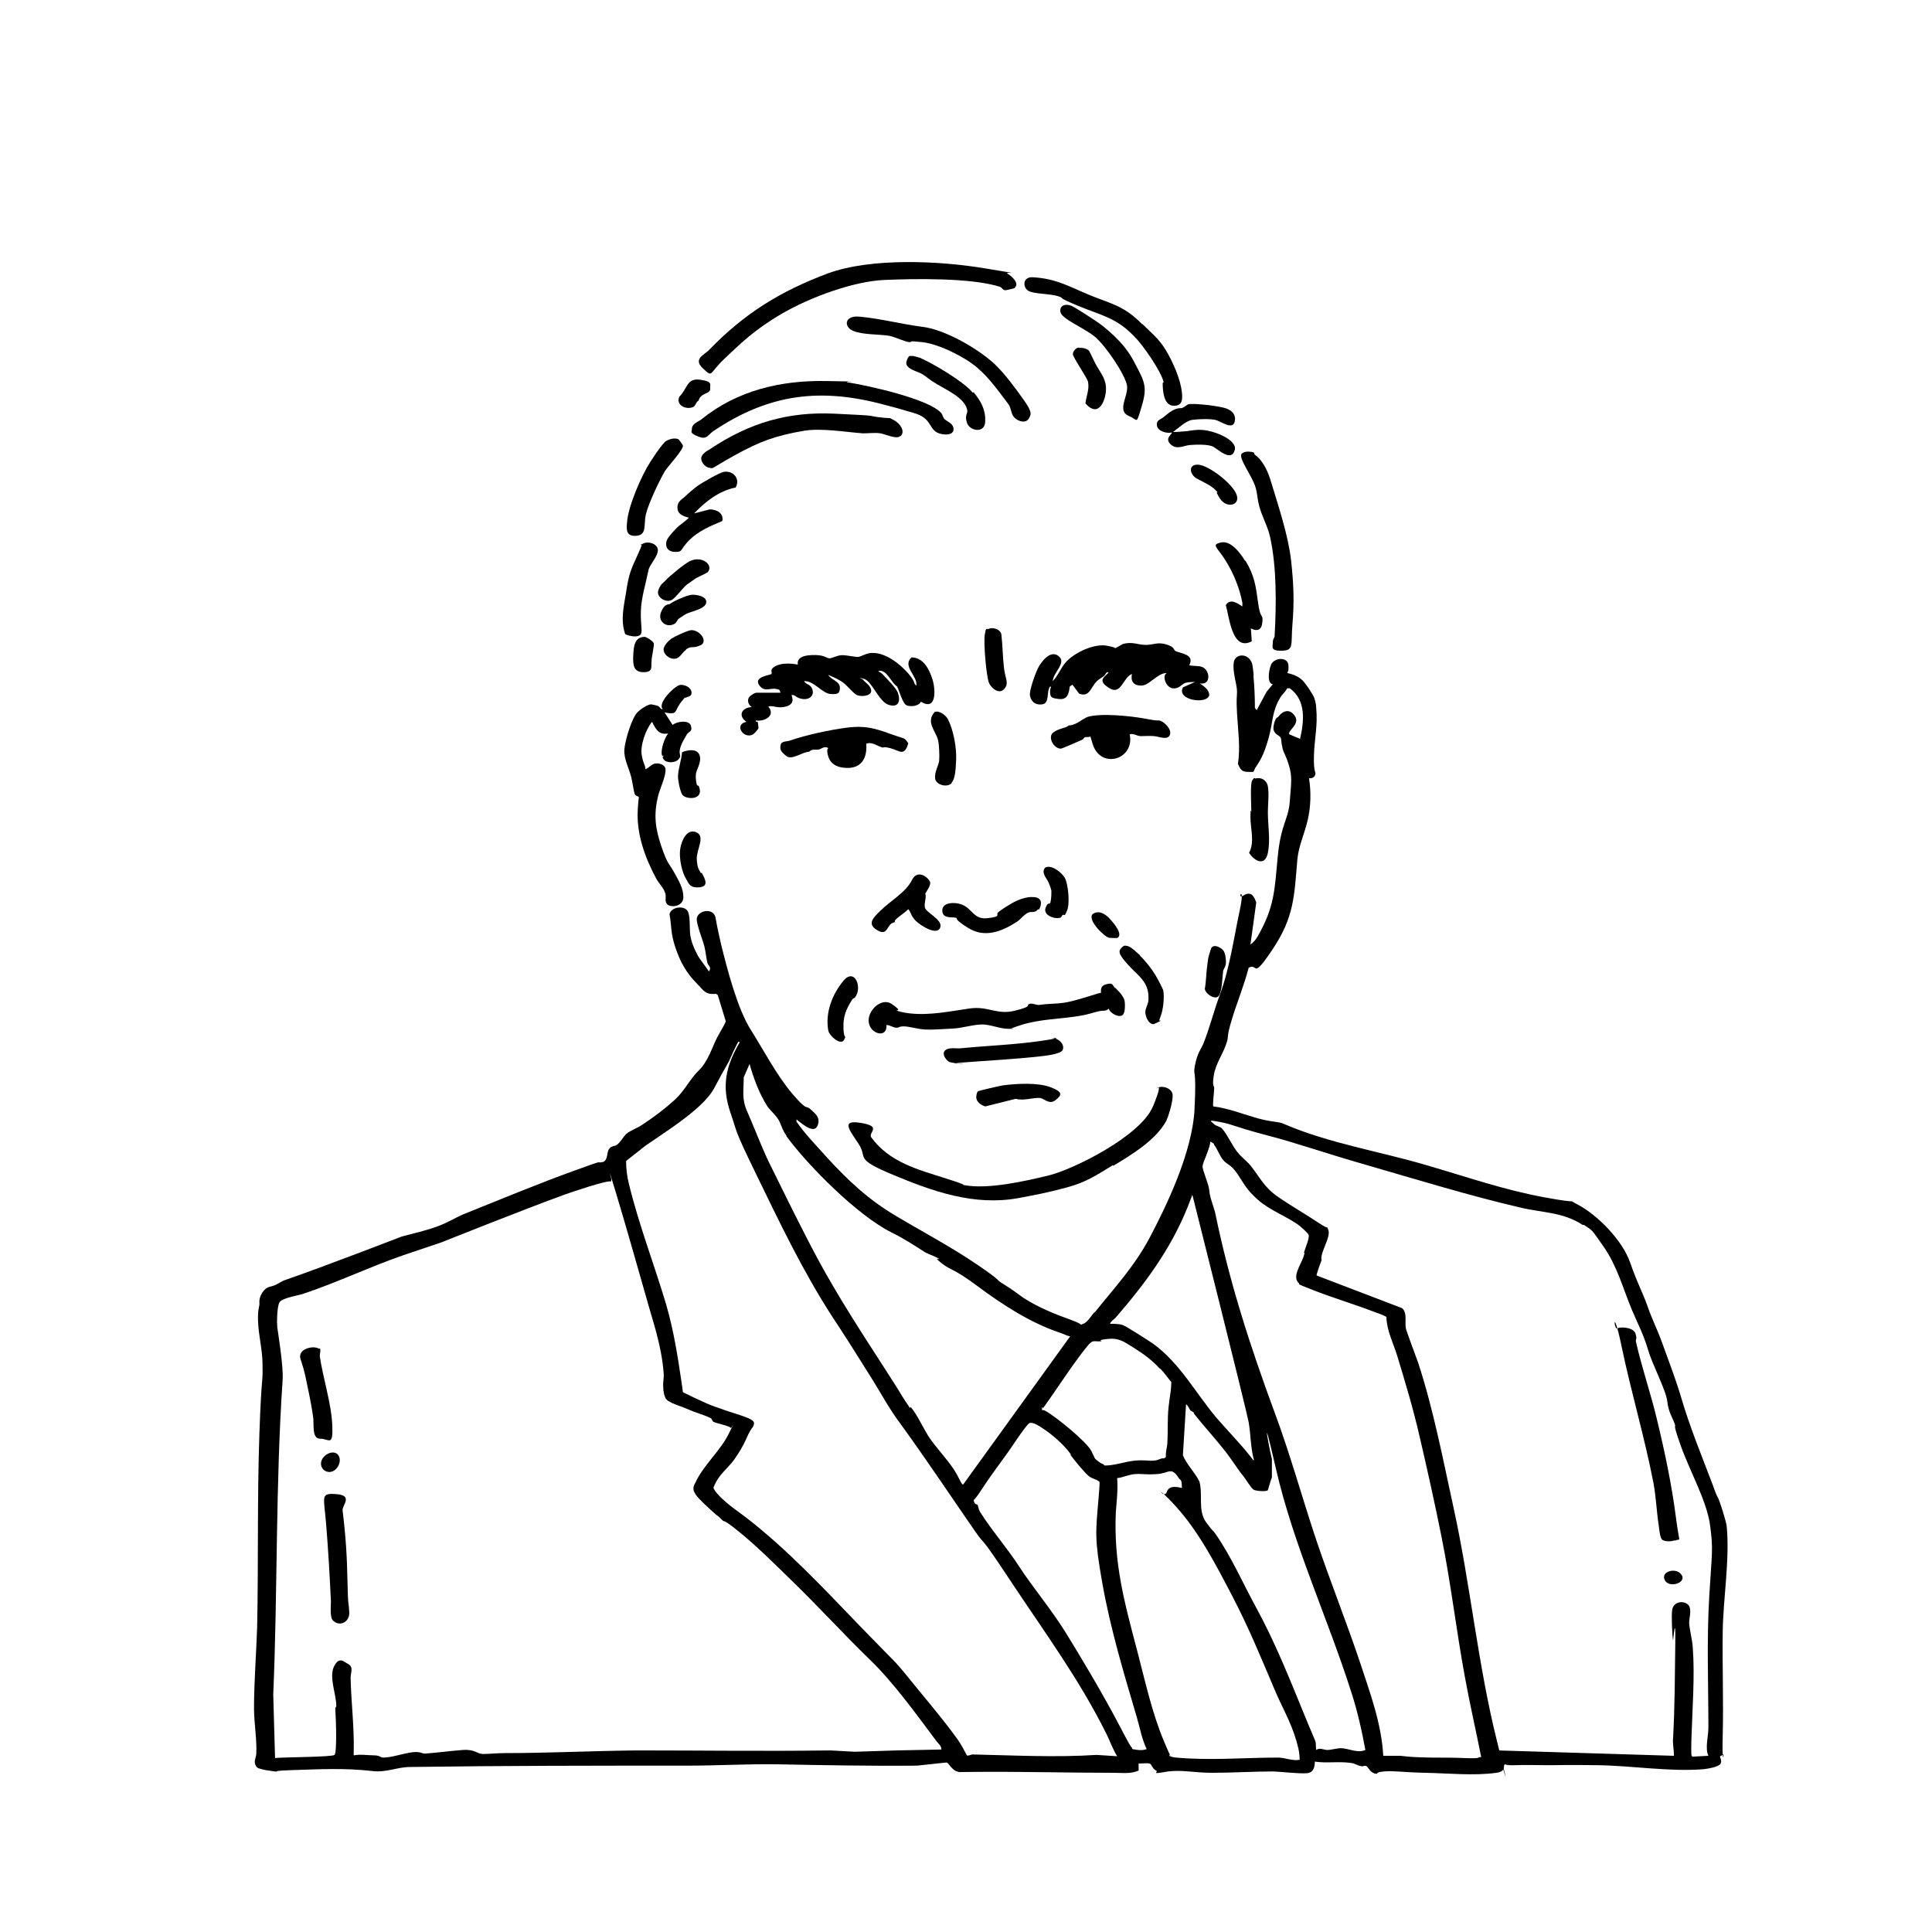<?xml version="1.0" encoding="UTF-8"?>
<svg id="Warstwa_2" xmlns="http://www.w3.org/2000/svg" version="1.1" viewBox="0 0 432 432">
  <!-- Generator: Adobe Illustrator 29.3.0, SVG Export Plug-In . SVG Version: 2.1.0 Build 146)  -->
  <path d="M281,158.8l2.2-4.1,1.4-1.7c-1.5-.2-.8-3.9-.2-4.7.9-1.3,3.6-1.4,3.7.5s-.3,1.1-.2,1.7c1.3.3,2.6.8,3.5,1.8s2,2.8,2.2,3.2c.4.6.7,2,.7,2.7.4,4.1-.4,6.9-.5,10.8s.5,3.6.3,4.2-.7.9-1.4.8c.5,3.1.4,6.4-.3,9.4s-2,5.7-2.3,8.7c-.7,8.2-.7,12.9-5.5,20.1s-3.2,3-5.4,4.2c-1,3.9-2.6,7.7-3.8,11.7s-.6,3.4-1.1,5c-.8,2.6-2.5,4.7-2.9,7.4s.1,2.1.1,2.8-.4,3.9-.2,4.1c3.4.4,6.8,1.8,10.1,2.7s4.4.6,5.9,1.3c9.8,4.2,20.9,6,31.2,9s17.6,5.6,26.7,7.3,4.7.2,7.5,1.6c4.6,2.4,10.1,8.1,11.8,13s2.7,6.4,3.9,9.8,2.2,5.2,3.2,8,3,8,4.2,12c2,6.9,4.7,13.4,7.2,20,.2.6.8,2.3,1.1,2.7s1.9,5.4,2,6.5c.7,7.6-.8,16-.9,23.7s.2,15.5,0,23.2.5,3.5,0,4.1-.6.2-.6.4c0,.4.5,1,.1,1.7s-2.9,1.1-3.8,1.2c-7.8.6-15.9-.8-23.7-.9s-7.4,0-11.1,0-4.8-.1-7.3,0-2.2-.4-2.4-.1c-.3.3.4,1.5-1.8,1.8-4.9.7-10.9.1-15.9,0s-6.9-.5-9.2-.3-1.1.6-1.9.5c-1.3-.2-1.6-1.5-2.1-1.7s-.8.2-1.2,0c-.7-.1-1.3-.6-2.2-.7-2.8-.4-5.4.1-8.1-.3,0,1.2-.3,2.5-1.8,2.6-2.2.1-5.2-.3-7.5-.4-4.5,0-9.1.3-13.6.3s-7-.8-10.5-.2-1.4,0-2.1-.3-1-1.3-1.3-1.5c-.6-.3-1.9,0-2.6-.1v1.6c-1.8.8-3.7.5-5.5.5-10.5,0-21-.3-31.4-.2s-2.4.1-3.3,0c-1.6-.2-2.2-2.1-2.8-2.1l-6.6.7c-10.4.1-20.8-.1-31.2-.3-6.7-.1-13.3.3-20,.3-20.5,0-41.3,0-62,.3-3.1,0-5.3,1.3-8.6.9-6.1-.7-11.7-.4-17.9-.2s-2.1.5-3,.4-4.3-.5-4.8-1c-1-1.1-.3-2-.2-2.9.2-3-.5-7.2-.5-10.3,0-6,.5-12.1.7-18.1.3-14.4,0-28.8.5-43.2s.8-10.6.7-15.7c0-3.2-.9-6.4-1-9.6s.4-3,.3-4.2.9-3.2,2.4-3.5,2.4-1.2,3.4-1.5c8.7-3,26-9.7,26-9.7,2.6-.7,5.3-1.3,7.8-2.2s4-1.9,5.8-2.7c8.2-3.3,16.9-6.9,24.9-9.8s4.4-1.5,6.6-2c1.1-.5.7-2.1,1.3-2.9s1.1-.5,1.7-.9c.9-.6,1.4-1.8,2.2-2.5s2.5-1.3,3.5-2c2.6-1.7,5.1-3.6,7.3-5.6s3.4-4.7,5.4-6.6,3.1-5.5,4-7.2,1.4-2.4,2-3.7l-1.8-5.9-.4-.3c-2.4.3-2.8-.8-4.2-2.2-2.4-2.4-3.8-4.9-4.9-8.2s-.8-4.8-1.3-7.4c.4-1.7,3.4-2,4.1-.6s.2,4.2.7,6.1,1.1,2.9,1.5,3.7,1.8,2.5,2.5,3.6c.7-.8-.1-1.3-.3-1.8-.3-1.2-.4-2.6-.7-3.8s-1.8-5-1.7-6.2c.2-1.9,3.8-2.5,4.2-.2s.8,4,1.2,5.8c1.4,5.7,3.7,14.6,6.7,19.3,2.9,4.6,5.8,10.2,9.3,14.3s2.9,2.4,4,3.4,2,1.7,1.8,3c-.5,3.1-3.5.4-4.9-.7v.5c2,2.9,4.5,5.4,6.8,8,4.8,5.2,9.1,9.3,15.3,13s12.5,7,18.5,11.1,3.5,2.9,5.8,4.3,3,2.1,4.5,3.1c3.3,2.1,6.8,3.5,10.4,4.8s1.6,1.3,2.8.9,2-2.3,2.7-2.7c4.5-5.6,8.9-10.3,12.3-16.8s9.4-18.6,9.9-28.5-.4-7.1.1-9.8,1.3-3.5,1.9-4.9c1.4-3.5,2.3-7.2,3.6-10.7,2.3-6.2,3.1-12.5,4.5-19s-1-2.2.9-3.4,2.5.8,2.8,1.6l-1.3,9.4c.6-.4,1.3-1.2,1.6-1.8,3.8-6.6,3.8-10.4,4.5-17.8s2.4-8.3,2.7-12.4.6-5.5-.2-8.1-1.1-2.5-1.4-3.7-.3-2.1-.4-2.4c-.3-.7-2-.8-1.6-2.8s.9-1.7,1-1.9c1.1-1.5,2.7-1.9,3.8-.1s-1.8,3.2-1.3,4l2.4,1c.9-3.9,1.4-8.6-2.3-11.3h-.6c-.4.9-1.2,1.4-1.6,2.2-1.8,3-1.6,5.6-2.5,8.8s-1.6,4.7-2.7,6.3-.1,1.4-1.8,1.4-1.8-.6-2.4-1.8c.6-3.8,0-7.5-.2-11.3s0-3.3,0-4.9-1.1-4.5-.7-6.6,3.8-2,4.2,1,.1,1.6.2,2.4c.2,2.3.3,4.5.3,6.9ZM165.5,233.6c.2-.3-.1-.5-.3-.7-.3,0-1.9,3.8-2.2,4.4-1.2,2.1-2.3,4.1-3.4,6.2-2.2,3.9-8.7,8.2-12.5,10.8s-2.3,1.5-3.8,2.7-2.2,1.7-3.3,2.6c0,1.7.2,3.4.6,5,2.1,8.8,5.7,18.2,8.3,26.9,1.7,5.8,2.6,11.5,3.5,17.6s-.1,1.8.1,2.1c1.8.9,3.7,1.8,5.5,2.6s2.2.8,3.2,1.2c1.8.7,4.5,1.4,6.1,2.1s1.4,1.1,1.1,1.9c-1,1.2-1.5,2.8-2.2,4.1s-1.7,2.9-2.6,4-2.7,2.7-3.5,4.3-.6,1.2-.3,1.8,1.7,2,2,2.2c1.6,1.5,3.3,2.6,5,3.9,9.3,7.2,17.3,15.8,25.4,24.2s7.6,7.5,10.9,11.6,7.7,9.2,11,13.8c.8,1.1,1.5,2.5,2.1,3.6.3.2.9-.2,1.3-.2,9.2.2,18.5.7,27.7.1l4.6.3c-1-1.6-1.6-3.4-2.4-5-6.1-12.3-14.1-23.1-21.5-34.3s-5.3-7.3-7.8-10.9c-5.6-8.1-11.2-16.5-16.8-24.2-2.5-3.3-4.6-7.3-6.9-10.9-2.8-4.5-5.6-8.9-8.5-13.3-6.5-10.1-11.6-20.8-16.8-31.5s-4.1-9-5.8-13.9c-1.9-5.6-1.1-10,1.8-15.1s.4-.1.5-.2ZM175.9,254c-1-1.4-1-1.9-1.6-3.2s-2-2.4-2.7-3.4c-1.8-2.8-3.1-6.3-4-9.5l-1.3,3c0,3-.5,4.8.8,7.7s3,7.4,4.7,11c3.6,7.3,7.3,14.9,11.1,22,4.5,8.3,9.5,16,14.6,23.9s3.3,5.3,5,7.9.7.8,1.2,1.3c1.4,1.6,2.9,5,4.2,6.9s3.7,4.5,5.2,6.7,1.9,3.9,2.3,3.6l23.9-33.1c-.8-.1-1.6-.6-2.3-.8-6.6-2.2-12.9-6.3-18.4-10.4s-5.8-3.4-8-5.1-.2-.7-.6-1c-.7-.5-2.2-1-3-1.4-3-1.9-4.6-3-7.8-4.6-7.5-3.8-18.4-14.7-23.4-21.5ZM353.9,273.9c-4.4-2.9-9-2.7-14-3.9-11.2-2.6-22.9-6.2-34-9.4s-15.2-4.8-22.8-6.8-7.1-2.3-10.2-2.9-2.1-.2-1.5.4,1.4.5,1.9,1.1c1.2,1.4,2.2,3.7,3.3,5.1s2.3,2.2,3,3.1c2.1,2.6,3,4.8,6,6.9s6.2,3.9,9.2,5.9,1.7.4,2.2,1.6-.8,3.5-1.3,5.1,0,1.3-.3,2-1.1,3-1,3.1l19.1,7.3c1.3,1.1.5,3.4.9,4.7s1.9,5.3,2.7,7.5c3.5,10.7,5.6,21.9,8,32.8,3.7,17,5.4,34.9,9.6,51.7s.2,2.1.4,2.2l39.2,1.2c0-1.3-.3-2.5-.2-3.9.4-7,.4-14.3.5-21.4s-.5-.3-.5-.5c-.2-1-.4-5.8-.2-6.8.2-1.6,2-2.2,3.3-1.4s.5,3,.5,4.2.7,3.8.8,5.5c.5,6.5-.1,14-.3,20.6s.5,2.6,0,3.9l3.8-.2c-.8-1.7,0-4.3,0-6.3,0-9.9-.4-19.5.2-29.5s.9-10.1.2-15.6-4.5-12.1-6.6-18-.8-3.4-1.4-5-1.3-2.4-1.6-4.9-3.3-8.1-4.3-11.5-2.2-5.6-3.6-8.9c-2-4.8-3.3-9.8-6.3-14.1s-2.4-3.5-4.4-4.9ZM271.5,255.8c0,0-.8-.6-.9-.5.1,1.1-1.6,4.5-1.7,5.4s1.4,4,1.5,5.5,1,3.7,1.3,4.9c3.2,15.6,7.8,29.8,13.3,44.7,3.5,9.4,6.1,18.9,9.3,28.5,3.1,9.2,6.9,18.7,9.9,27.7,2.2,6.7,4.7,13.4,5.1,20.6h3.8c4.7.6,9.5.3,14.2.5s2.6-.3,3.9-.2c-1.2-6.1-2.6-12.1-3.7-18.2-1.9-10.4-3.1-20.8-5.2-31.2-1.5-7.5-3.2-15.1-4.9-22.4-1.4-6.1-3.2-12.1-5-18-.9-2.9-2.3-5.5-2.4-8.6-.1-.2-1.9-.9-2.3-1-4.6-1.8-9.4-3.2-14-5s-2.9-1.2-3.2-1.5c-1.7-1.4.3-4.1.9-5.8s0-.8.2-1.2c.2-.8,1.3-3.3,1-3.9s-1.8-1.8-2-2c-2.6-2-6.6-3.4-9.3-5.8s-3.1-3.6-4.6-5.8-2.2-2-3.1-3-1.4-2.7-2.2-3.6ZM136.6,264.2c-.7-.4-8.9,2.4-10.3,2.9-9.1,3.3-27.6,10.7-27.6,10.7-2.9,1-5.7,1.9-8.6,2.9-7.5,2.6-14.8,6.1-22.3,8.6-1.2.4-4.7.9-5.3,1.9s-.6,4.8-.5,5.6,1.4,8.6,1.2,11.7c-1.6,23.5-1.1,46.9-2.1,70.4l.4,14.2c1.6-.2,12.8-.2,13.3-.7.6-.7.3-8.3.2-9.7s.2-.8.2-1.2c0-2.7-1.7-6.5-.5-8.9s2.3-.9,3.2-.5c1.2.7.5,1.9.5,3,.1,5.4.8,10.7.7,16.2s0,.6-.2.9l.3.3c1.3-.3,3,0,4.4,0s1.4.5,2.1.5c1.9,0,4.7-1,6.6-1.2s2,.4,2.9.3c2.6-.2,5.6-.6,8.3-.8s3.2.9,4.5.9,3.2-.2,4.7-.2c9.9,0,19.8-.5,29.6-.6,14.5,0,28.9.2,43.4,0l5.4.3,9.4-.3,10-.2c0-.9-.7-1.3-1.2-2-4.5-6-9.5-13-14.9-18.2s-11.5-11.9-17.4-17.6c-3.8-3.7-7.9-7.8-12-11.1s-2.6-1.5-3.7-2.6-.9-.7-1.4-1.2c-1-.9-3.8-3.4-4.4-4.4s-.6-1.5,0-2.6c1.8-3.9,5.6-7.1,7.5-11s.4-.8.4-1.2c0-.4-3.5-1.1-3.9-1.4s-.2-.7-.8-.9c-1.2-.6-3.4-1.2-4.9-1.9s-4.5-1.4-5-2.5-.5-2.2-.5-2.5c-.1-1,.2-2.2.1-3-.5-6.5-2.4-11.5-4.1-17.7-2.2-7.7-4.4-15.5-6.7-23.1s-.6-1.7-.9-2.5ZM266.6,267.2l-1,2.6c-3.8,9.5-9.6,17.3-16.2,24.9-.4.4-1,.7-1.2,1.3.8,0,2.1,0,2.9.3s5.8,3.5,6.8,4.2c5.9,4.3,9.4,10.9,14,16.4,2.4,2.8,5,5.4,7.4,8.4s.5.7.6,1.2h.5c-.8-2.8-.7-5.7-1.2-8.5s-12.6-50.9-12.6-50.9ZM259.3,306c-1.7-1.9-3.8-3.4-5.9-4.7s-3.2-2.2-5.8-1.9-.9.4-1.4.5c-1.5.2-1.7-.5-2.9.9-2.9,3.5-6,8.3-8.6,12s-1.1,1.5-1.7,1.9v.6c.2,0,.5,0,.8.2,2.2,1.2,9.1,6.8,10.2,8.9s.5,1.5,1.5,2.3,1.1.5,1.5,1c2.3,0,4.6-.9,6.8-1.1s2.9.1,4.2,0,1.4-.6,2.3-.5l.4-.3c-.1-1,.2-1.9.3-2.8.2-2.8,0-5.7.3-8.4s.6-3.7.6-5.6c-.8-.9-1.5-2-2.4-2.9ZM267,315.9c-.2-.2-.5-.3-.8-.5-.4-.5-.5-1.1-1-1.4l-.7,11.4c.9,2.2,2.7,3.8,3.7,5.9.8,3-.4,6.5,1.5,9.1s1.3,1.4,2.1,2.6c3.6,5.2,6.2,11.2,9.1,16.5,4.1,7.5,7.4,15.7,10.7,23.8s2.4,5,2.7,8c.8-.6,1.7,0,2.5,0s2.2-.4,3-.4c1.7,0,3.7,1.2,5.5.4-.8-4.4-1.8-8.8-3.2-13.1-5.3-16.6-12.9-32.8-16.8-49.8s-.9-1.4-.9-2.3v4.3c-.1,0-.9,2.8-.9,2.8-.3.4-2.7.2-3.2-.1s-1.8-2.4-2.1-2.8c-1.5-1.8-2.8-4-4.4-6-2.2-2.8-4.7-5.5-6.9-8.3ZM239.5,325.3c-1.1-1.7-3.5-3.9-5.3-5.2s-3.3-2.2-4-1.9-4.2,5.7-4.8,6.5c-2,2.8-4.2,5.7-6,8.5s-1.8,1.9-1.6,2.6.7.5.8.7.2,1,.5,1.5c2.7,4.3,6.1,8.1,8.8,12.3s7.2,9.6,10.3,14.6,8.5,14,12.3,21.3,2,3.1,2.7,4.9c1.1.2,2.1.4,3.2,0-1.1-2.3-1.5-4.7-2.2-7.1-2.9-9.8-5.9-19.8-7.7-29.9s-1.5-11.5-.9-18.6,0-2.8.2-4.2c-.7-.6-1.5-.6-2.3-1.2s-3.5-3.8-4.2-4.9ZM263.7,330.7c-1.8-2.9-2.2-1.3-4.9-1.1s-3.3-.1-4.9,0-2.8.8-4.1.9c.2,2.6-.1,5-.3,7.6-.5,11.5,1.9,20.1,4.8,31.1,1.7,6.5,3.3,13.8,5.9,20s1.2,2.1,1.3,3.4c.1.2,1.2.4,1.5.4,7.6.7,15.3,0,22.8,0,1.5,0,3.2.8,4.8.5,0-.9-.1-1.8-.3-2.6-1.1-4.8-3.1-8.1-5-12.4-3.2-7.5-5.9-14.2-9.7-21.5s-7.6-14.6-12.8-20.3-2.5-1.2-1.9-3.1,3.3-.8,3.4-.9c-.1-.4,0-1.2-.2-1.6s-.4-.3-.4-.4Z"/>
  <path d="M174.4,154.5c0-.4-1.1-.5-1.3-.5-1.2,0-2.2.6-3.2-.6-1.7-2.1,2.3-2.4,2.6-2.7s-.6-.9.8-1.7,3.4-.7,5.1-.4c-.4-2.2,3-2.2,4.5-2.1s2,.7,2.6.7,1.7-.7,2.8-.7,2.8.4,3.5.4,2-1,3.4-.9c2.9,0,6.1,2.5,7.9,4.6s1,2.1,1.8,2.7c.3-2.2-3.2-4.3-1.1-6.3,2.7,0,4,2.7,4.7,4.9s1,7.2-2.6,5c-.4,1-2.3,1.2-3.2.8s-1.7-3.5-2.1-4.2c-1.5-1-2.2-3.8-4.2-3.5.2.3.6.4.9.7.9,1,3.1,3.1,3.5,4.3.6,1.8.1,3.3-2.1,2.6s-3.7-5.3-5.5-5.8-.4,0-.3.1c.6.8,1.9,1.4,1.9,2.6s-2.5,1.4-3.4.8-2.1-2.2-3.2-2.9-2.1-1.1-3-1.5c.7,1.2,2.6,1.4,2.6,2.9s-.8,1.4-1.9,1.4c-2,0-3.8-3-6.1-2.9.4.8,1.2.6,1.7,1.5.8,1.6-.4,2.7-2,2.5s-1.6-1-2.5-.9c-.1.1,1,1.8-1,2.5s-3.2-.3-4.2.1c1.7,2-.8,3.4-2.8,3.1-.1.4.3.2.4.3s.2,1.3.2,1.4c0,.2-1,1.3-1.2,1.4-2.1,1.2-4.4-2.2-1.5-2.8-2-1.4-1-3.2,1.2-3.3-.9-.6-1.2-1.8-.3-2.5s1.2-.7,1.4-.7h5.3Z"/>
  <path d="M248.9,260.5c-3.8,2.3-5.9,3.8-10.3,5s-7.2,1.7-10.9,2.4c-9.9,1.8-19.1-1.5-28-5.2s-5.6-3.7-7.7-6.9-4.1-5.5.6-4.7,1.5,2.1,2.2,3.2c4.1,5.6,10.4,7.2,16.7,9.2s2.7,1.2,4.1,1.5c5.3,1,13.7-.9,19-2.2s20.4-8.7,23.2-15.4.3-3.5.5-3.7c.8-1.3,3.8-.6,3.9,1.1s-1.1,5.2-1.4,5.8c-2.4,4.4-7.8,7.6-11.9,10.1Z"/>
  <path d="M226.9,64.4c-.1.1-1.9.5-2.1.5-.6,0-.8-.7-1.3-.8-6.4-2-18.9-1.8-25.8-1.5s-16.6,3.9-22.8,7.5-9.3,6.7-12.9,10.1-2.5,4.3-4.8,2.2.2-3,1.3-4.1c7.9-8.2,16-13.2,26.7-17.2,9.7-3.5,24.8-2.8,35-1.1s4.1.6,5.1,1.2,2.7,2.2,1.6,3.1Z"/>
  <path d="M153.1,156c0,0-1,1.2-1.1,1.4-1.2,1.7-.5,2.5-3.4,1.9l1.8,2.8c.9-.8,3.7-1.2,4.1.2s-.5,1.2-.9,1.9c-.6,1-1.4,2.3-1.6,3.5s.5,1.2-.3,2.1-2.8.8-3.3,0,0-.6,0-.7c0-.1-.4,0-.4-.3-.3-1.2.6-3.8,1.4-4.8-2.1.4-2.8-1-3.6-2.6-1.4,1.7-2.7,5.3-2.3,7.5s.8,2,.8,3.1c.9-.3,1.4-1.3,2.5-1.3s1.9.5,2,1.2c.2,1.4-1.2,4.4-1.6,5.9-1.1,4.3-.7,7.4.7,11.5s1.7,3.7,2.8,5.7,2.1,3.6,2.1,5.6-2.5,2.4-3.5,1.7c-.8-.7-.3-1.6-.5-2.4-.3-1.3-1.6-2.5-2.1-3.5-2.5-4.7-4.4-9.9-4.1-15.3s.6-2,.4-2.6-.9-.4-1.1-1-.5-2.8-.8-3.9c-.5-1.9-1.6-3.9-1.5-5.9s1.7-7.3,3-8.5,2.6-1.7,2.9-1.7,1.1.2,1.5.3c.7.3.6.8,1.2.8-1.3-1.4,2.6-5.1,3.7-5.4s3,.6,2.7,2c-.3.7-.9.5-1.2.8Z"/>
  <path d="M265.7,148.7c1,.3,2,.1,3,.4,1.9.6,2.2,4.2-.4,3.7.9.7,2,1.3,2.1,2.6-.4,2.2-7.4,1.2-5.9-1.7l2.7-1.2c-.7,0-1.8,0-2.4.3s-1.3,1.3-2.6,1.1-1.9-1.8-1.8-2.6.5-.6.4-.8c-2,0-3.8,2.8-5.6,2.8s-2.4-1-2.1-2.6c-2,.8-2.4,4.8-5,3.2s-1.5-2.3-.2-3.5c-.5-.4-.7.5-1.1.8s-1.3.8-1.7,1.3c-1.2,1.2-1.5,3.5-3.8,2.6l-1.5-2-.6.4c-.2,1.6-.5,3-2.4,2.8s-1.9-.5-2-1.5.5-1.2,0-1.3c-.9,1.2,0,3.8-1.8,4s-2.5-.9-2.7-2,1.3-5.2,1.9-6.3,2.6-4,4.5-2.5-1.2,3.6-1.3,5.6c1.1-1.1,1.8-2.9,2.8-4.1,1.9-2.2,6.4-4.4,9.4-3.8s1.1.6,1.5.6,1.5-.8,2-1c2.1-.6,3.3.2,5.1.2s2.6-.7,4.6-.1,1.5,1.2,2.1,1.5c1.3.6,4.3.7,3,3.2Z"/>
  <path d="M249.4,220.9c.8.8,2,2,2.1,3.1s0,2.2-.2,2.5c-.4,1.5-3.1.2-3.4-1-.5.7-1.4.4-2.1.6-1.4.3-2.7.8-4.1,1-4.5.8-9,.7-13.4,2.1s-.9.7-1.8.8c-2.3.3-4.2-.7-6.3-.9s-4.8.8-7.3.9-4.4.3-6.1.2-3.5-.7-4.7-.7-1,.3-1.6.3c-.9,0-1.4-.6-2.3-.6.2,2.1-1.7,2.4-3.1,1.1-2.7-2.8,1.5-7.7,4.3-5.8s.5,1.2,1.2,1.5,2.6.6,2.9.6c4.4.5,9.1-.5,13.3-1.1s6,1.5,10.1.5,2.5-1.2,3.2-1.5,1.6.3,2.3.2c2-.3,3.6-.2,5.6-.5s4.7-1.2,7-1.9,1.1,0,1.2-.1c.1-.1-.5-1.7,1.1-2.1s1.3,0,2,.8Z"/>
  <path d="M210.5,92.4c.3.4.3.9.7,1.3.6.6,1.8.9,2,2,.3,1.9-2.6,1.6-3.7,1-1.8-1-1.3-3.2-5-4.3s-4.4-1.3-6.4-1.8c-14.5-4-26.1-2.6-38.6,5.8-1.3.9-1.4,2-3.4,1.2s-1.4-1.1-1.4-1.6c0-1.3,1.3-1.6,2.1-2.2,8-6.5,17.8-8.8,28-8.6s3.1,0,4.8.3c4.4.7,18.2,3.7,20.9,6.9Z"/>
  <path d="M201.3,97.5c-.8.8-3.3-.4-4.4-.6s-2.8,0-3.9,0c-4.1-.3-9.1-1.2-13.1-.6-6.5,1.1-10,2.4-15.6,5.5s-4.6,3-5.7,2.8-1.8-1.4-1.8-2c-.1-1,1.3-1.8,2-2.2,8.7-5.8,17.3-8.4,27.8-7.9s6.8.4,10,.8,1.8-.1,3.2.6,2.7,2.5,1.6,3.6Z"/>
  <path d="M280.6,101.7c1.8,1.2,3,3.9,3.6,6,1.7,5.6,3.9,12.2,4.5,17.7s.7,9.4.3,14.1.4,5.9-2.3,6-2.1-.9-2.1-1.8.3-.9.4-1.4c.4-7,.5-15.4-1-22.2-.5-2.4-1.9-4.7-2.5-7.2s-.2-3.3-1.7-6.1-2.8-4.8-2.1-5.4,1.9-.4,2.4-.3.3.5.5.6Z"/>
  <path d="M255.5,72.5c1.7,1.7,3.2,2.9,4.6,4.9s3.4,6.1,4,9.2,0,3.9-1.1,4.1c-2.5.4-2.9-2.4-3-4.2s.3-.6.2-1c-.5-2.4-4.6-8.3-6.5-10.2-4.1-4.3-7.3-4.7-12.6-6.9s-2.9-1.6-4.3-2.1c-2-.7-5.6-.5-6.9-1.3s-1.2-3.2,1.1-3c5.2.3,8.1,2.1,12.7,4s7.6,2.3,11.7,6.5Z"/>
  <path d="M222.4,81.4c2.4,2.3,4.8,5.6,6.7,8.3s1.4,3.1.8,4.1c-.9,1-2.7.2-3.3-.7s-.5-1.9-1.1-2.7c-2.2-2.9-4.2-5.8-7-8.2s-8.6-5.3-12.3-5.7-1.9,0-2.8,0-3.1-1.1-4.5-1.4c-2.3-.4-5.9-.2-8.1-1.1s-2-3.5,1.3-3.2c4.7.4,9.5,1.7,14.3,2.3s12.1,4.7,16,8.3Z"/>
  <path d="M252.6,164.2c1.2,5.6-6.5,8-8.3,2.1s0-1.5-.5-1.6c-.4.2-1,0-1.3.2s-.2.4-.5.5c-.7.3-4.5,2-4.8,2-1.6,0-3-2.6-1.7-3.6s2.7-.9,3.5-1.6c1.6,0,2.9-1.4,4.2-1.9,3-.9,9.7-.2,12.9.4s2.2.3,3.1.4,2.9,1.9,2.4,3.2-2.4.4-3.5.3-2.1,0-3,0-1.6-.7-2.5-.4Z"/>
  <path d="M193.7,166.5c.2,2.7-.9,5.1-3.9,5.2s-4.3-1.2-4.7-2.9.3-1.3,0-1.6c-.9-.4-1.4.3-2.1.4s-1.4-.2-2.1.5c-1.4,0-3.8,1.9-5,1s-1.5-1.5-1.4-2.1c0-1.4,1.2-1.1,2.1-1.4,3.8-1.3,8.9-2.4,12.8-2.9s6.1.1,9.7,1.4,3,.7,4,2.1c-.9,3.1-2,1.6-4,1.1s-1.2,0-1.9-.2c-1.1-.3-2.2-1.3-3.5-.8Z"/>
  <path d="M164.5,109c-3.8.8-6.7,3.1-9.3,5.8l3.5-.9c1.6,0,3.2.9,2.8,2.6-2.6,1.1-5.3,2.2-7.4,4.3s-1.3,2.7-3.3,2.6-2.1-1.9-1.6-2.8,2.1-2.6,2.6-3,1.6-1.2,2.2-1.8c0-.2-2.3-.3-2.5-2s1.1-2.2,1.6-2.7c.7-.7,2-1.8,2.8-2.4s5.1-3.1,6-3.2c2-.3,3.7,1.5,2.6,3.5Z"/>
  <path d="M278.5,125.4c2,3.3,2.3,5.6,2.8,9.3s1,2.6,1,3.8c0,1.9-.7,3-2.6,2l.2,2.9c-4.4,2.3-5-5.3-5.8-8.1,1-1.6,2.6-.4,3.7.3,0-.3,0-.5,0-.8-.6-3.3-2.1-6.9-3.9-9.7s-3.1-3.3-.9-3.8,4.3,2.3,5.4,4.1Z"/>
  <path d="M262.2,96.6c1,0,2.1-.1,3.2-.2,2.1-.3,3.2-.5,5.5.1s5.7,2.3,5.2,4.1c-.7,2.8-3.7-.1-4.8-.7s-3.8-.5-5.2-.4-3,1.2-4.4-.2.6-2.3.3-2.6c-1.1.3-3.1-.3-3.3-1.5s.6-1.3,1.3-1.8,1.7-1.5,2.8-1.9,1.1-.1,1.6-.3,1-.7,1.3-.8c1.3-.3,7,.4,8.4.9s2.3,1.4,2,2.9c-.4,2.1-3.1,0-4.3-.3s-4-.2-5.3,0-3.1,1.9-4.2,2.7Z"/>
  <path d="M250.3,76.3c1.5,1.6,2.6,3.2,3.6,5.2,2,3.8,2.7,5,1.4,9.3s-.8,3.1-2.7,2.3c-3.1-1.2-.2-4.5-.6-6.9s-4.8-9-7.3-11-7.4-3.9-7.6-5.5,1.4-1.8,2.5-1.3,4.9,3,5.9,3.7c1.6,1.1,3.5,2.8,4.8,4.2Z"/>
  <path d="M151.8,98.3c0,0,.9,1.2.9,1.3.2.9-3.3,4.6-4,5.7-1.2,2-3.8,7.5-4.3,9.8s.3,4.5-2.1,4.7-2.2-1.5-2.1-2.9c.2-3.6,3.2-10.5,5.2-13.6s2.8-4,3.3-4.5,2.3-1.1,3.1-.5Z"/>
  <path d="M235.3,232.1c1.3,0,2.9,1.4,2.3,2.7-.4.9-4,1.3-5,1.4-5.4.6-10.9.9-16.3,1.3s-.6.3-1,.4-2.5-.3-2.9-.4c-.8-.3-1.9-1.8-1.1-2.6s2.6-.4,3.5-.5c6.1-.6,12.3-.8,18.3-1.7s1.4-.6,2.2-.6Z"/>
  <path d="M200.2,206.1c-.2.2-.7.2-1,.5-1,.9-1,2.7-3.2,1.3s-.6-2.8.8-4.2c2.3-2.3,5.7-4.1,7.1-6.9s4.1-.2,4.1.6-.7,1.7-1.1,2.4c.3,1-.3,2-.1,3.1s3.7,2.6,3.5,4.2c-.4,2.6-5-.4-5.9-1.6s-.7-1.5-1.3-2.2c-.8.8-1.8,1.4-2.6,2.1s-.2.7-.4.9Z"/>
  <path d="M143.3,141.8c-.6.9-2.7.4-3.5,0-1.1-3.1-.3-6.3.2-9.4.6-4,1-4.9,2.7-8.6s.1-1.4.6-1.9c1.2-1.2,3.8-.4,3.8,1.1s-1.9,3.3-2.1,4.5c-.6,3-1.6,6.1-1.7,9.1s.4,4.5,0,5.2Z"/>
  <path d="M232.1,203.3c-.6.9-1.5.5-2,.7-1,.3-2,1.7-2.7,2.1-3.4,2.2-7.2,3.7-10.9,1.4s-2.1-2.1-2.8-2.3-3,.3-3-1.6,2.8-1.9,4.2-1.4c2.6.9,2.7,3.5,6,3.1s1.5-.7,2.4-1.4,1.9-1.3,2.4-1.6c1.6-1,3.7-1.9,5.6-1.7s1.6,1.8,1,2.8Z"/>
  <path d="M217.7,87.7c1.7,2.1,2.7,3.9,2.6,6.6s-3.5,2.1-4.1.2.4-2,0-3.1c-.7-2.5-4.7-4.3-6.7-5.5s-2.1-1.5-3.2-2.2-4.1-1.2-3.6-2.9,1-1.1,1.2-1.2,1.4.3,1.8.4c3,1.3,9.9,5.4,11.8,7.8Z"/>
  <path d="M280.6,174.1c1.4-.4,2.6.3,2.9,1.7.3,2,0,3.9,0,5.8,0,3.1.6,6.1,0,9.1s-2.9,2-4.2,0c1.3-2.5.3-5.3.3-8s.2-.8.2-1.2c0-1.3-.3-6.3.2-7s.4-.5.7-.5Z"/>
  <path d="M254.8,213.6c1.2,1.1,2.7,3,3.6,4.5s1.6,3.1,1.7,3.3c.3,1.7,0,4.4-.6,5.9s0,.7,0,.9-1.4.7-1.5.8c-1.2.1-1.9-1.8-1.9-2.7s.7-1.8.7-2.8c.2-3.9-2.2-5.2-4.4-7.6s-2.4-3.1-1.7-3.9,1.1-.5,1.2-.5c.9,0,2.4,1.6,3.1,2.2Z"/>
  <path d="M212.8,175.1c-1,1.1-3.5.4-3.7-1s.8-3,.9-4,0-3.9-.3-4.8c-.6-2-2.7-3.9-.7-6.1,1-.4,2.4.7,2.9,1.5,1.3,2.5,2,6.4,1.9,9.1s-.3,4.4-1,5.2Z"/>
  <path d="M218.8,244c.3-.2,4.8-1.2,5.4-1.3,3-.4,7.8-.7,10.7.4s2.5,1.8,1.1,2.9-2.5-.4-3.5-.5c-1.5-.1-3.6.7-5.4.2l-6.8,1.7c-1-.3-2.1-1.1-2-2.2s.4-1.2.5-1.3Z"/>
  <path d="M241.2,77.8c.7-.1,1.8.1,2.3.6.6,1.1,1.1,2.3,1.7,3.4,1,1.7,2.2,3.1,2.1,5.4s-1.6,6.4-4.6,3c.2-1.6.9-3.1.6-4.8-.3-1.1-3.4-5.5-3.4-6.2s.7-1.4,1.3-1.5Z"/>
  <path d="M221.3,140.5c1-.2,2.4.3,2.6,1.3.3,2.5.3,5.1.6,7.6s1.2,3.4,0,4.7-3-.4-3.4-1.5c-.6-1.8-1.2-8.9-.9-10.7s.3-1.1,1-1.3Z"/>
  <path d="M191.2,223c-.1.2-.5.2-.7.6-1.4,2.2-2,3.8-1.9,6.4s.7,1.3.2,2.4c-.7,1.6-3.4-.8-3.6-2-.7-4,.9-8.1,3.4-11.1s4.3,1.5,2.6,3.7Z"/>
  <path d="M158.1,128c-.3.3-2.3,1.1-2.8,1.5s-1.3.9-1.7,1.2c-.9.7-2.7,3.2-3.5,3.5-1.3.6-3.4-.7-2.9-2.2s1.2-1.7,1.5-2.1c.9-1,4.3-3.8,5.5-4.4,2.8-1.4,5.5.9,4,2.5Z"/>
  <path d="M156.6,195.1c0,0,.3.1.4.2.6,1.2,1.6,2.9-.6,3.1s-2.4-.9-3-1.9c-1-1.6-1.6-4.8-1.3-6.7s1.5-4.6,3.6-3.7,0,3.9.1,6,.6,2.5.8,2.9Z"/>
  <path d="M237.6,204.6c-.2.1-.2.5-.5.6-1.4.4-3.9-.6-3.3-2.2s.9-.5,1.1-1.3.2-2.3.2-2.5-.5-1.6-.6-1.8c-.4-1-1.8-2.2-.8-3.4,1.4-.8,3.9,1.2,4.5,2.5s1.1,5.4.4,7.1-.5.7-1,1Z"/>
  <path d="M155.9,175.6s.3,0,.4.3c1.2,3.2-3.2,2.9-3.8,1.7s-.9-3.4-.9-3.9c0-1.7.8-3.8.9-5.5,1.2-.5,3.3-.9,3.9.6s-.7,3.3-.8,4.3.1,2.1.3,2.6Z"/>
  <path d="M272.2,110c-1.3-1.5-3-2.1-4.6-3s-2-3.2.3-3.1,7.7,4.2,8.6,6.7-2.3,3.1-3.7.9-.3-1.1-.6-1.4Z"/>
  <path d="M273.6,212.6c.4.6.6,2.1.5,2.9s-.5,1.1-.6,1.6c-.2,1.4-.2,4.6-1,5.6s-3-.5-3.1-1.6c.3-1.6.3-3.4.5-4.9s.2-1.6.3-2.1.5-1.7.6-2c.5-1.2,2.3-.2,2.8.5Z"/>
  <path d="M151.5,138.7c-.2.2-.3.6-.7.8-1.8,1-3.8-.6-3-2.6s1.7-1.7,1.9-1.8c.9-.7,3.9-2,4.9-2.1s3.6.3,3.3,1.8-3.6,1.9-4.7,2.6-1.4.9-1.7,1.2Z"/>
  <path d="M153.4,145.3c-1,.7-1.4,2.1-2.8,2s-2.6-1.5-2.1-2.6,1.6-1.9,1.8-2c.6-.4,3.6-1.8,4.3-1.8,2,0,3.8,2.6,2,3.4s-1.9,0-3.2.9Z"/>
  <path d="M144.1,142.4c.5,0,2,1,2.1,1.5s-.5,3-.5,3.8c-.2,1.3.5,2.6-1.8,2.6s-2.4-1.7-2.3-3.8.3-4,2.5-4.1Z"/>
  <path d="M156,89.7c-.3.3-.6,1-.8,1.2-1.5.9-4.2-.2-3.3-2.2,1.8-1.7,1.6-4.2,4.6-3.8s2.2,1.1,2.3,2-1.2,1-1.9,1.6-.5.8-.8,1.2Z"/>
  <path d="M249.9,209.7c-.2.1-1.6,0-1.9,0-1-.2-4.9-3.9-3.7-5.3,1.4-1,2.9,0,3.9,1.1s2.9,3.4,1.7,4.2Z"/>
  <path d="M74.5,362.4c-.8-.7-.5-3.2-.5-4.3-.3-6.1-.6-11.6-1.1-17.6s-1.3-6.7,2.4-6.4,1.2,2.5,1.3,3.6c.7,5.7,1,10.3,1.1,16s.3,4.6.4,6.8-2.1,3.3-3.6,1.9Z"/>
  <path d="M71.5,301.5c.3.3,0,1.2,0,1.7.7,4.9,2.6,10.6,2.8,15.5s-.7,3-2.7,3-1.3-3.4-1.6-5c-.4-2.8-1.1-6.1-1.7-8.9s-1.2-3.8-1.2-4.5c0-1.8,3-2.5,4.3-1.7Z"/>
  <path d="M75.5,325.2c1.5,1.6-.8,5.2-3.1,3.5-2.1-2.2,1.6-5,3.1-3.5Z"/>
  <path d="M374.5,344.4c-.6.3-2.4.4-2.9-.2s-.6-2.5-.7-3.1c-.5-3.2-.6-6.4-1.2-9.6-2-10.3-5-20.3-7.1-30.4s-1.8-2.8-.7-4.2c1.1-.2,3.4,0,3.8,1.3s0,1.2.1,1.8c1.3,5.8,3.3,11.5,4.7,17.4,1.7,7,3.3,14.6,4.2,21.6s1.2,4.7-.1,5.5Z"/>
  <path d="M375.7,351.8c2,1.9-2.3,3.5-3.4,1.6s2.1-2.9,3.4-1.6Z"/>
</svg>